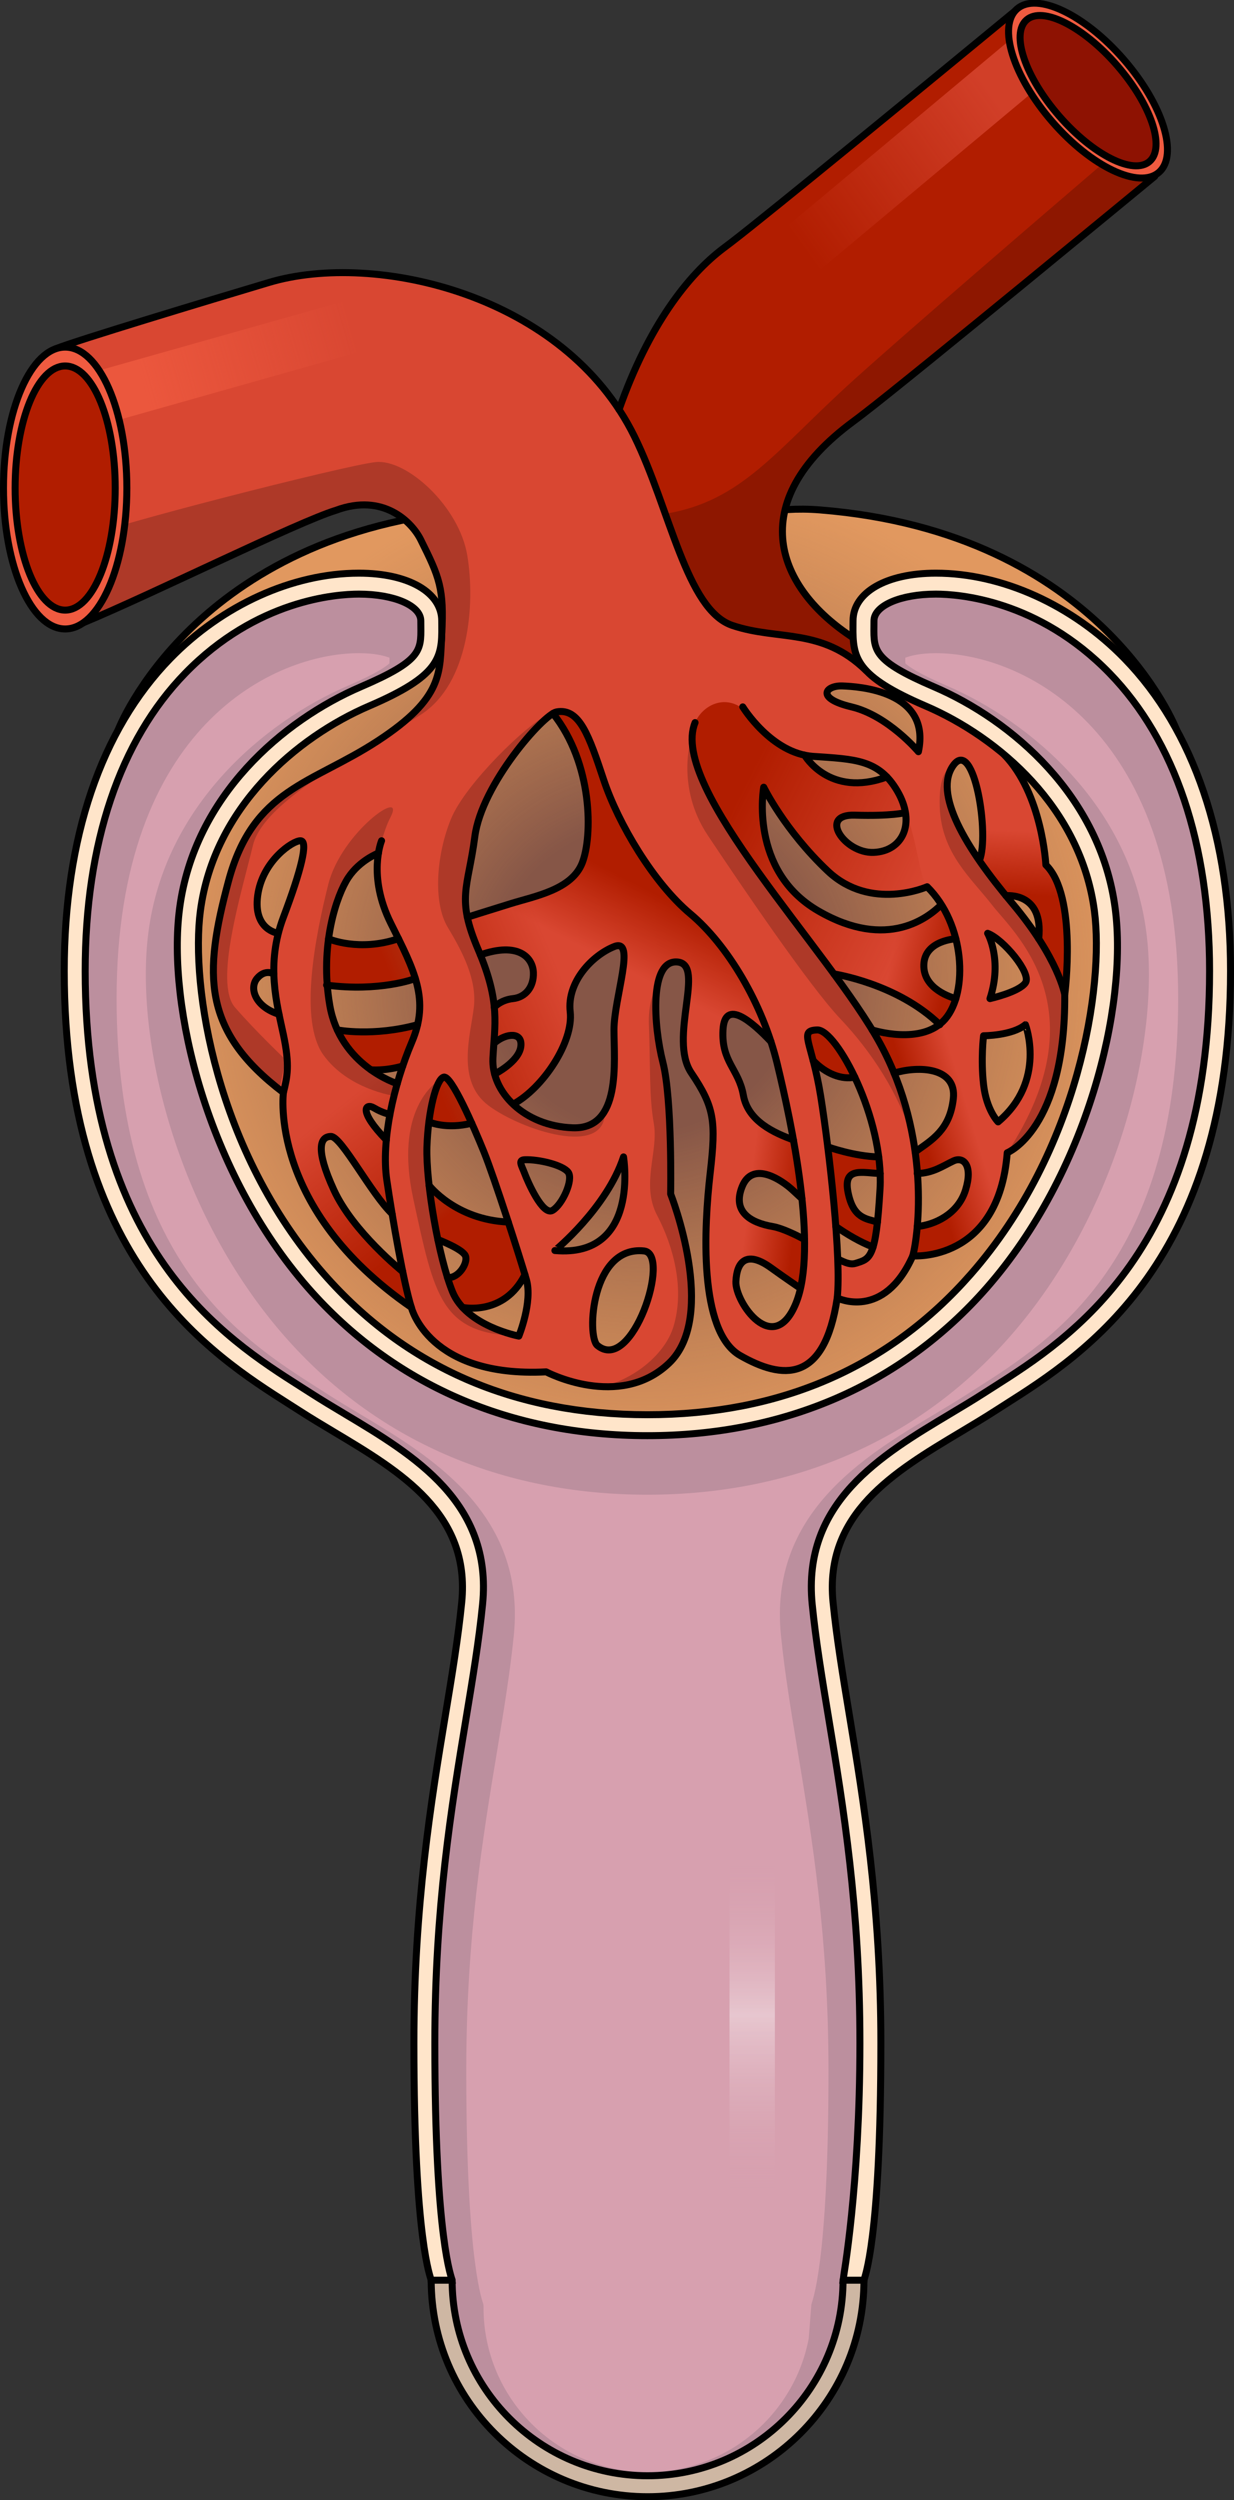<?xml version="1.0" encoding="utf-8"?>
<!-- Generator: Adobe Illustrator 16.0.0, SVG Export Plug-In . SVG Version: 6.00 Build 0)  -->
<!DOCTYPE svg PUBLIC "-//W3C//DTD SVG 1.1//EN" "http://www.w3.org/Graphics/SVG/1.1/DTD/svg11.dtd">
<svg version="1.1" id="Layer_1" xmlns="http://www.w3.org/2000/svg" xmlns:xlink="http://www.w3.org/1999/xlink" x="0px" y="0px"
	 width="176.803px" height="357.951px" viewBox="0 0 176.803 357.951" enable-background="new 0 0 176.803 357.951"
	 xml:space="preserve">
<rect x="0" y="0" width="176.803" height="357.951" fill="#333333" stroke="none"/>
<path fill="#E1985F" d="M168.588,104.516c0,0-10.769-28.294-51.114-31.513c-13.22-1.055-18.72,5.945-24.72,5.945
	s-11.5-7-24.72-5.945c-40.345,3.219-51.114,31.513-51.114,31.513S-5.246,207.198,92.754,207.198
	C92.754,207.198,181.004,211.948,168.588,104.516z"/>
<radialGradient id="SVGID_1_" cx="92.278" cy="140.061" r="72.522" gradientUnits="userSpaceOnUse">
	<stop  offset="0.303" style="stop-color:#865647"/>
	<stop  offset="1" style="stop-color:#AA7149;stop-opacity:0"/>
</radialGradient>
<path fill="url(#SVGID_1_)" d="M168.588,104.516c0,0-10.769-28.294-51.114-31.513c-13.22-1.055-18.72,5.945-24.72,5.945
	s-11.5-7-24.72-5.945c-40.345,3.219-51.114,31.513-51.114,31.513S-5.246,207.198,92.754,207.198
	C92.754,207.198,181.004,211.948,168.588,104.516z"/>
<path fill="none" stroke="#000000" stroke-linecap="round" stroke-linejoin="round" stroke-miterlimit="10" d="M168.588,104.516
	c0,0-10.769-28.294-51.114-31.513c-13.22-1.055-18.72,5.945-24.72,5.945s-11.5-7-24.72-5.945
	c-40.345,3.219-51.114,31.513-51.114,31.513S-5.246,207.198,92.754,207.198C92.754,207.198,181.004,211.948,168.588,104.516z"/>
<path fill="#BC8F9E" d="M123.718,88.886c0,4.334-0.721,6.43,9.484,10.81c10.203,4.378,22.996,14.598,25.086,30.541
	c2.753,20.99-12.331,73.806-65.534,73.806s-68.286-52.816-65.534-73.806c2.091-15.943,14.883-26.162,25.087-30.541
	c10.205-4.38,9.484-6.476,9.484-10.81c0-10.966-51.086-9.712-51.086,50.123c0,42.604,22.326,54.823,33.029,61.715
	s25.502,12.845,23.913,28.821s-6.843,34.146-6.843,62.969c0,28.82,2.474,33.935,2.474,33.935c0,16.294,13.209,29.503,29.503,29.503
	c16.294,0,29.504-13.209,29.504-29.503h-0.054c0,0,2.473-5.114,2.473-33.935c0-28.822-5.254-46.992-6.844-62.969
	c-1.588-15.977,13.211-21.93,23.914-28.821s33.028-19.11,33.028-61.715C174.803,79.173,123.718,77.92,123.718,88.886z"/>
<path fill="#D7A0AF" d="M92.782,353.904c-12.96,0-23.503-10.543-23.503-23.504v-0.231l-0.018-0.231
	c-0.024-0.316-2.456-5.225-2.456-33.472c0-19.105,2.339-33.235,4.404-45.7c0.968-5.847,1.882-11.368,2.41-16.674
	c1.733-17.436-11.938-25.607-21.921-31.574c-1.664-0.994-3.236-1.934-4.715-2.887c-0.482-0.311-0.987-0.631-1.513-0.965
	c-10.758-6.836-28.764-18.277-28.764-55.705c0-39.114,22.707-49.449,34.714-49.449c2.191,0,3.622,0.356,4.382,0.654
	c0.001,0.301,0,0.605-0.013,0.815c-0.387,0.363-1.723,1.384-5.848,3.154c-12.316,5.285-26.316,17.326-28.67,35.274
	c-2.022,15.426,4.024,40.266,19.495,57.897c13.024,14.844,31.002,22.689,51.988,22.689c20.987,0,38.965-7.846,51.989-22.69
	c15.471-17.631,21.518-42.472,19.494-57.896c-2.353-17.947-16.353-29.989-28.67-35.274c-4.125-1.771-5.46-2.792-5.848-3.154
	c-0.012-0.21-0.014-0.514-0.012-0.815c0.76-0.297,2.189-0.653,4.382-0.653c12.007,0,34.713,10.335,34.713,49.449
	c0,37.427-18.005,48.869-28.763,55.705c-0.526,0.334-1.031,0.654-1.514,0.966c-1.479,0.952-3.051,1.892-4.715,2.886
	c-9.982,5.967-23.654,14.139-21.921,31.574c0.527,5.307,1.442,10.828,2.41,16.674c2.063,12.466,4.403,26.595,4.403,45.7
	c0,28.247-2.431,33.155-2.455,33.472l-0.376,4.859C113.809,345.664,104.24,353.904,92.782,353.904z"/>
<g>
	<path fill="#26A8DC" d="M123.248,144.772c0.223,0.333,0.443,0.664,0.655,0.989C123.693,145.437,123.468,145.104,123.248,144.772z"
		/>
</g>
<linearGradient id="SVGID_2_" gradientUnits="userSpaceOnUse" x1="107.771" y1="266.678" x2="107.771" y2="313.837">
	<stop  offset="0" style="stop-color:#D7A0AF;stop-opacity:0"/>
	<stop  offset="0.462" style="stop-color:#FFFFFF;stop-opacity:0.4"/>
	<stop  offset="1" style="stop-color:#D7A0AF;stop-opacity:0"/>
</linearGradient>
<rect x="104.521" y="266.448" fill="url(#SVGID_2_)" width="6.5" height="47.159"/>
<g>
	<g>
		<g>
			<g id="XMLID_46_">
				<g>
					<linearGradient id="SVGID_3_" gradientUnits="userSpaceOnUse" x1="60.088" y1="159.811" x2="89.741" y2="147.342">
						<stop  offset="0.124" style="stop-color:#B11D00"/>
						<stop  offset="0.829" style="stop-color:#B11D00;stop-opacity:0"/>
					</linearGradient>
					<path fill="url(#SVGID_3_)" d="M67.587,160.8c-3.66,0.94-6.13-0.18-6.13-0.18c0.439-3.5,1.31-6.22,2.13-6.42
						C64.337,154.03,66.087,157.45,67.587,160.8z"/>
					<path fill="#B11D00" d="M145.727,1.32l19.72,23.92c-1.399,1.16-34.46,28.41-41.75,34.01c-0.439,0.33-0.899,0.69-1.39,1.05
						c-16.05,11.78-10.89,24.01-0.07,31h0.011c0.09,1.74,0.47,3.2,1.83,4.68c-6.391-6.2-12.57-4.21-19.15-6.44
						c-6.59-2.23-8.92-16.67-14.03-27.06c-0.66-1.34-1.399-2.62-2.2-3.84c4.24-12.08,9.931-19.31,14.94-23.09
						c0.41-0.31,0.81-0.61,1.18-0.9C110.317,30.43,133.987,11.01,145.727,1.32z"/>
					<linearGradient id="SVGID_4_" gradientUnits="userSpaceOnUse" x1="147.527" y1="10.734" x2="107.504" y2="39.558">
						<stop  offset="0.124" style="stop-color:#D94732;stop-opacity:0.8"/>
						<stop  offset="0.829" style="stop-color:#D94732;stop-opacity:0"/>
					</linearGradient>
					<polygon fill="url(#SVGID_4_)" points="110.542,44.452 149.205,12.15 145.02,5.456 106.357,37.758 					"/>
					<path fill="#B11D00" d="M122.467,154.2c-1.79,0.42-4.13-0.43-5.96-2.38c-0.91-3.46-1.42-4.31,0.58-4.37
						C118.377,147.41,120.567,150.19,122.467,154.2z"/>
					<path fill="#B11D00" d="M118.597,164.19c0,0,3.78,1.37,7.3,1.44c0.11,0.79,0.181,1.59,0.21,2.37c-2.45-0.06-5.35-1.04-4.6,2.7
						c0.75,3.75,2.59,3.76,4.21,4.26c-0.18,1.64-0.38,2.77-0.63,3.58c-1.91-0.75-3.721-1.82-5.33-2.95
						C119.477,171.9,119.047,167.86,118.597,164.19z"/>
					<linearGradient id="SVGID_5_" gradientUnits="userSpaceOnUse" x1="66.468" y1="177.171" x2="47.149" y2="152.645">
						<stop  offset="0.124" style="stop-color:#B11D00"/>
						<stop  offset="0.829" style="stop-color:#B11D00;stop-opacity:0"/>
					</linearGradient>
					<path fill="url(#SVGID_5_)" d="M75.217,182.49h-0.01c-2.96,5.951-8.92,4.69-8.92,4.69c-0.601-0.649-1.11-1.39-1.45-2.229
						c-0.24-0.601-0.48-1.291-0.721-2.041c1.61,0.131,2.971-2.129,2.57-3.119c-0.399-0.99-3.95-2.331-3.95-2.331
						c-0.54-2.57-0.979-5.3-1.26-7.76c0,0,3.76,4.93,11.351,5.26C73.807,177.95,74.708,180.81,75.217,182.49z"/>
					<linearGradient id="SVGID_6_" gradientUnits="userSpaceOnUse" x1="55.534" y1="148.979" x2="85.184" y2="136.511">
						<stop  offset="0.124" style="stop-color:#B11D00"/>
						<stop  offset="0.829" style="stop-color:#B11D00;stop-opacity:0"/>
					</linearGradient>
					<path fill="url(#SVGID_6_)" d="M48.337,147.45c0,0,5.149,1,11.49-0.75h0.01c-0.19,0.8-0.46,1.63-0.83,2.5
						c-0.46,1.09-0.9,2.23-1.3,3.42c-2.641,0.75-4.561,0.54-4.561,0.54C51.447,151.96,49.557,150.13,48.337,147.45z"/>
					<linearGradient id="SVGID_7_" gradientUnits="userSpaceOnUse" x1="51" y1="138.198" x2="80.65" y2="125.73">
						<stop  offset="0.124" style="stop-color:#B11D00"/>
						<stop  offset="0.829" style="stop-color:#B11D00;stop-opacity:0"/>
					</linearGradient>
					<path fill="url(#SVGID_7_)" d="M57.097,134.38c1.02,2.08,1.87,3.92,2.4,5.68c-0.24,0.19-5.32,1.93-12.601,0.98
						c-0.189-2.39-0.09-4.63,0.181-6.64C47.078,134.4,51.427,136.32,57.097,134.38z"/>
					<g>
						<path fill="#D94732" d="M149.847,123.82c0,0-0.51-10.1-5.92-15.73c-3.6-3.05-7.551-5.39-11.32-7.01
							c-4.49-1.93-7.051-3.51-8.51-5.08c-0.01-0.01-0.01-0.01-0.02-0.02c-6.391-6.2-12.57-4.21-19.15-6.44
							c-6.59-2.23-8.92-16.67-14.031-27.06c-0.658-1.34-1.398-2.62-2.199-3.84c-11.33-17.27-35.931-22.45-50.141-18.21
							c-8.739,2.61-27.819,8.37-30.56,9.5l3.96,39.22c9.63-3.98,30.689-14.43,36.189-16.1c6.78-2.51,10.881,1.71,12.131,4.22
							c2.699,5.39,3.369,6.95,3.02,13.53c0,0.05-0.01,0.1-0.01,0.15c-0.01,0.25-0.021,0.5-0.04,0.74
							c-0.21,4.98-0.16,8.51-9.11,14.37c-9.47,6.2-17.84,6.81-21.399,20.1c-1.591,5.9-2.521,10.78-2.03,15.16
							c0.6,5.48,3.41,10.17,9.899,15.1c0,0-2.21,16.61,18.33,30.76c0,0,1.381,5.66,9.16,8.13c2.61,0.83,5.931,1.311,10.15,1.09
							c0,0,10.46,5.541,17.6-1.229c3.02-2.86,3.52-7.64,3.1-12.2c-0.57-6.22-2.859-12.03-2.859-12.03s0.25-13.53-1.1-18.82
							c-1.361-5.29-1.971-14.77,2.09-14.4c4.059,0.37-1.361,10.95,1.959,15.87c3.33,4.92,3.57,6.89,2.711,14.39
							c-0.441,3.81-0.871,9.59-0.41,14.801c0.449,5.06,1.75,9.59,4.719,11.279c6.021,3.45,12.051,4.061,13.9-8.24
							c0,0,6.641,3.32,10.82-6.029c0,0,12.311,0.99,13.541-14.76c0,0,3.889-1.55,6.328-8.67c1.131-3.31,1.951-7.83,1.91-13.96
							C152.556,142.4,154.396,128.25,149.847,123.82z M88.037,135.5c3.14-1.23-0.07,7.39-0.07,11.94c0,4.55,1.11,14.27-5.899,14.02
							c-3.57-0.12-6.53-1.46-8.551-3.37c4.311-2.34,8.67-8.93,8.181-13.24C81.207,140.55,84.896,136.73,88.037,135.5z
							 M70.777,149.27l0.1,0.01c1.71-1.41,4.05-1.58,3.74,0.59c-0.3,2.16-3.74,3.9-3.74,3.9c-0.21-0.75-0.29-1.51-0.25-2.27
							C70.667,150.72,70.727,149.99,70.777,149.27z M68.827,136.7c5.49-1.91,7.51,0.42,7.6,2.53c0.08,2.11-1.17,3.55-2.92,3.74
							c-1.75,0.18-2.68,1.22-2.68,1.22C70.637,142.14,70.087,139.8,68.827,136.7z M68.037,119.76c0.91-6.97,8.63-16.08,11.189-17.62
							c5.73,7.19,5.7,17.56,4.2,21.39c-1.5,3.84-6.75,4.75-10.25,5.84c-3.5,1.08-6.22,1.94-6.22,1.94
							C66.157,127.47,67.307,125.37,68.037,119.76z M36.837,140.06c1.17-1.38,2.4-0.63,2.4-0.63h0.02c0.04,2.08,0.36,4.01,0.72,5.78
							C36.537,144.14,35.677,141.45,36.837,140.06z M40.606,131.31c-0.3,0.79-0.539,1.56-0.72,2.31h-0.01c0,0-3.62-0.42-2.95-5.4
							c0.66-4.98,5.08-7.94,6.16-7.85C44.167,120.45,43.177,124.53,40.606,131.31z M47.837,170.37c-2.75-6-1.91-7.67-0.41-7.67
							s5.771,8.26,8.76,11.09c0.46,2.77,1,5.74,1.521,8.27C57.707,182.06,50.587,176.37,47.837,170.37z M53.587,158.62
							c1.18,0.71,2.17,0.9,2.28,0.92c-0.23,1.24-0.41,2.47-0.511,3.66C51.287,159.03,52.337,157.87,53.587,158.62z M59.837,146.7
							c-0.19,0.8-0.46,1.63-0.83,2.5c-0.46,1.09-0.9,2.23-1.3,3.42c-0.28,0.82-0.54,1.67-0.79,2.52c0,0-1.75-0.54-3.771-1.98
							c-1.699-1.2-3.59-3.03-4.81-5.71c-0.48-1.03-0.85-2.2-1.08-3.5c-0.17-0.99-0.29-1.96-0.36-2.91
							c-0.189-2.39-0.09-4.63,0.181-6.64c0.56-4.15,1.85-7.31,2.85-8.79c1.66-2.49,4.3-3.48,4.3-3.48
							c-0.34,2.03-0.42,5.67,1.78,10.07c0.38,0.76,0.74,1.48,1.09,2.18c1.021,2.08,1.87,3.92,2.4,5.68
							C60.177,142.27,60.367,144.37,59.837,146.7z M74.337,191.281c0,0-5.15-0.971-8.05-4.101c-0.601-0.649-1.11-1.39-1.45-2.229
							c-0.24-0.601-0.48-1.291-0.72-2.041c-0.5-1.59-0.971-3.469-1.38-5.45c-0.54-2.57-0.98-5.3-1.261-7.76
							c-0.229-2.12-0.35-4.05-0.3-5.51c0.04-1.23,0.141-2.44,0.28-3.57c0.439-3.5,1.31-6.22,2.13-6.42c0.75-0.17,2.5,3.25,4,6.6
							c0.67,1.49,1.29,2.97,1.75,4.11c0.8,1.97,2.21,6.12,3.49,10.05c0.979,2.99,1.88,5.85,2.39,7.53
							c0.08,0.271,0.15,0.51,0.21,0.711C76.337,186.371,74.337,191.281,74.337,191.281z M75.177,168c-0.42-1.11-1.01-1.92,0-1.97
							c2-0.08,5.5,0.75,6.25,1.81s-0.84,4.61-2.25,5.44C77.757,174.12,75.587,169.12,75.177,168z M79.507,179.03
							c0,0,7.41-6.05,9.83-13.4C89.337,165.63,91.757,180.121,79.507,179.03z M85.587,192.621c-1.56-1.301-0.85-14.331,6.69-13.53
							C96.197,179.51,90.587,196.781,85.587,192.621z M146.927,140.7c-0.92,1.33-5.09,2.27-5.09,2.27c1.83-5.57-0.33-9.35-0.33-9.35
							C143.757,134.45,147.837,139.37,146.927,140.7z M120.677,98.2c2.33,0.08,12.77,0.7,10.91,9.42c0,0-4.33-5.17-9.58-6.42
							S118.337,98.12,120.677,98.2z M125.177,122.03c-4.17,0.17-8-5.5-2.711-5.33c5.291,0.17,7.271-0.36,7.271-0.36
							C130.248,119.52,128.376,121.91,125.177,122.03z M115.277,108.1c0.4,0.09,0.811,0.15,1.23,0.18
							c4.92,0.34,8.1,0.41,10.549,2.95c-8.26,3.04-11.779-3.12-11.779-3.12V108.1z M109.427,112.7c0,0,3,6.17,9.17,12
							c6.18,5.83,14.24,2.25,14.24,2.25c0.779,0.77,1.459,1.63,2.039,2.56c-1.699,1.69-7.619,6.69-17.619,0.91
							c-1.74-1.01-3.121-2.21-4.201-3.49C107.947,120.83,109.427,112.7,109.427,112.7z M132.367,138.12
							c0.109-3.5,4.58-3.72,4.58-3.72c0.77,3.02,0.74,6.13,0,8.57C136.386,142.81,132.257,141.62,132.367,138.12z M103.587,147.45
							c0.25-4.58,4.17-1.17,6.869,1.68c0.34,1.03,0.641,2.07,0.891,3.11c0.689,2.87,1.58,6.76,2.34,10.96
							c-2.74-1-6.51-2.67-7.18-6.42S103.337,152.03,103.587,147.45z M114.046,186.56c-3.189,7.87-8.729-0.119-8.609-3.08
							c0.131-2.949,1.59-4.47,5.051-1.97c1.689,1.229,4,2.81,4.199,2.94C114.517,185.22,114.306,185.92,114.046,186.56z
							 M110.748,175.6c-3.42-0.58-5.82-2.23-4.41-5.73c1.42-3.5,5.119-1.27,6.84,0.16c0.34,0.29,0.939,0.87,1.73,1.59
							c0.199,2,0.34,3.97,0.359,5.84C114.078,176.79,112.056,175.83,110.748,175.6z M126.087,170.2c-0.111,1.94-0.23,3.5-0.371,4.76
							c-0.18,1.64-0.379,2.77-0.629,3.58c-0.561,1.821-1.33,1.959-2.5,2.331c-0.65,0.199-1.371-0.01-2.551-0.631h-0.01
							c-0.051-1.439-0.15-3.01-0.27-4.649c-0.281-3.69-0.711-7.73-1.16-11.4c-0.34-2.72-0.689-5.23-1.01-7.24
							c-0.34-2.14-0.74-3.82-1.08-5.13c-0.91-3.46-1.42-4.31,0.58-4.37c1.289-0.04,3.48,2.74,5.379,6.75
							c1.561,3.28,2.92,7.38,3.43,11.43c0.111,0.79,0.182,1.59,0.211,2.37C126.136,168.74,126.126,169.48,126.087,170.2z
							 M124.988,147.46c-0.012-0.01-0.021-0.01-0.021-0.01c-1.49-2.46-3.389-5.17-5.479-8.02c0,0,9.02,1.35,15.119,7.23
							C131.177,149.31,125.408,147.59,124.988,147.46z M131.117,164.91c-0.48-3.51-1.4-7.36-3.01-11.28
							c3.52-1.07,8.98-0.85,8.48,3.65S133.507,163.2,131.117,164.91z M138.337,170.37c-1.08,3.5-4.5,5-6.91,5.22
							c0.17-2.05,0.24-4.65,0.02-7.59c2.24-0.04,3.73-1.13,5.17-1.8C138.068,165.53,139.427,166.87,138.337,170.37z M136.617,109.53
							c2.971-4,5.211,10.1,3.711,13.68C136.427,117.56,134.427,112.49,136.617,109.53z M143.007,160.62c0,0-1.67-1.67-2.08-5.34
							c-0.42-3.66,0-7,0-7s4.08,0,6-1.58C146.927,146.7,149.988,154.74,143.007,160.62z M148.828,134.4
							c-0.99-1.53-2.24-3.25-3.82-5.12c-0.301-0.35-0.59-0.7-0.871-1.05C144.136,128.23,149.556,127.61,148.828,134.4z"/>
					</g>
					<g>
						<linearGradient id="SVGID_8_" gradientUnits="userSpaceOnUse" x1="130.843" y1="163.083" x2="140.963" y2="160.023">
							<stop  offset="0.124" style="stop-color:#B11D00"/>
							<stop  offset="0.829" style="stop-color:#B11D00;stop-opacity:0"/>
						</linearGradient>
						<path fill="url(#SVGID_8_)" d="M130.781,179.791c0.062,0.005,12.309,0.949,13.537-14.76l-8.422-19.145l-1.289,0.775
							c-3.365,2.6-8.969,0.998-9.577,0.812l1.093,1.975c0.783,1.442,1.455,2.889,2.041,4.328c-0.02-0.048-0.037-0.097-0.057-0.145
							c3.52-1.07,8.98-0.85,8.48,3.65c-0.5,4.499-3.079,5.919-5.469,7.628c0.147,1.065,0.254,2.097,0.328,3.091
							c2.24-0.04,3.73-1.13,5.17-1.8c1.451-0.67,2.811,0.67,1.721,4.17c-1.08,3.5-4.5,5-6.91,5.22
							c0.006-0.071,0.008-0.155,0.014-0.228C131.273,177.451,130.992,178.999,130.781,179.791z"/>
					</g>
					<g>
						<linearGradient id="SVGID_9_" gradientUnits="userSpaceOnUse" x1="145.964" y1="129.742" x2="146.542" y2="116.734">
							<stop  offset="0.124" style="stop-color:#B11D00"/>
							<stop  offset="0.829" style="stop-color:#B11D00;stop-opacity:0"/>
						</linearGradient>
						<path fill="url(#SVGID_9_)" d="M152.558,142.395c0.016-0.124,1.818-14.164-2.711-18.574c0,0-0.18-3.534-1.445-7.586
							l-8.23-2.59c0.724,3.455,0.897,7.796,0.156,9.566c-0.455-0.659-0.881-1.309-1.281-1.95c1.598,2.562,3.653,5.285,5.958,8.021
							c6.667,7.917,7.55,13.112,7.55,13.112L152.558,142.395z M148.828,134.4c-0.99-1.53-2.24-3.25-3.82-5.12
							c-0.301-0.35-0.59-0.7-0.871-1.05C144.136,128.23,149.556,127.61,148.828,134.4z"/>
					</g>
					<g>
						<linearGradient id="SVGID_10_" gradientUnits="userSpaceOnUse" x1="115.66" y1="170.766" x2="105.785" y2="169.594">
							<stop  offset="0.124" style="stop-color:#B11D00"/>
							<stop  offset="0.829" style="stop-color:#B11D00;stop-opacity:0"/>
						</linearGradient>
						<path fill="url(#SVGID_10_)" d="M101.199,175.042l4.238,8.436c0.131-2.948,1.592-4.467,5.051-1.968
							c1.689,1.229,4,2.81,4.199,2.94c-0.078,0.354-0.168,0.69-0.264,1.016c1.039-3.475,1.025-8.397,0.508-13.56
							c0.184,1.901,0.316,3.774,0.336,5.554c-1.189-0.67-3.211-1.63-4.52-1.86c-3.42-0.58-5.82-2.23-4.41-5.73
							c1.42-3.5,5.119-1.27,6.84,0.16c0.338,0.289,0.937,0.867,1.723,1.583c-0.291-2.809-0.727-5.677-1.219-8.416
							c-2.738-1-6.505-2.67-7.174-6.418c-0.139-0.772-0.355-1.424-0.609-2.019l-4.844,2.25c1.357,2.916,1.326,5.44,0.693,10.969
							C101.521,169.931,101.3,172.4,101.199,175.042z"/>
					</g>
					<linearGradient id="SVGID_11_" gradientUnits="userSpaceOnUse" x1="63.185" y1="179.754" x2="43.867" y2="155.23">
						<stop  offset="0.124" style="stop-color:#B11D00"/>
						<stop  offset="0.829" style="stop-color:#B11D00;stop-opacity:0"/>
					</linearGradient>
					<path fill="url(#SVGID_11_)" d="M58.931,187.176l0.005-0.003c-0.364-1.146-0.793-2.98-1.232-5.115
						c-0.028-0.022-7.123-5.7-9.868-11.688c-2.75-6-1.91-7.67-0.41-7.67c1.5,0,5.769,8.255,8.758,11.087
						c-0.29-1.738-0.552-3.403-0.763-4.84c-0.255-1.738-0.258-3.696-0.067-5.75c-4.066-4.168-3.017-5.328-1.767-4.578
						c1.18,0.71,2.17,0.9,2.28,0.92c-0.035,0.187-0.06,0.371-0.092,0.558c0.29-1.66,0.681-3.339,1.15-4.984
						c-0.002,0.009-0.005,0.018-0.008,0.027c0,0-1.75-0.54-3.771-1.98c-1.629-1.151-3.428-2.889-4.649-5.392l-7.95,9.541
						C40.428,160.915,41.198,174.957,58.931,187.176z"/>
					<linearGradient id="SVGID_12_" gradientUnits="userSpaceOnUse" x1="100.335" y1="115.418" x2="131.507" y2="131.08">
						<stop  offset="0.124" style="stop-color:#B11D00"/>
						<stop  offset="1" style="stop-color:#B11D00;stop-opacity:0"/>
					</linearGradient>
					<path fill="url(#SVGID_12_)" d="M99.587,103.448c-3.561,8.168,14.18,27.322,23.395,40.928c-1.07-1.585-2.24-3.235-3.494-4.945
						c0,0,8.805,1.327,14.898,7.033c3.562-1.997,3.87-5.809,3.012-9.55c0.242,2.177,0.084,4.292-0.451,6.057
						c-0.561-0.16-4.689-1.35-4.58-4.85c0.094-2.977,3.333-3.579,4.302-3.693c-0.61-1.731-1.379-3.35-2.077-4.643
						c-2.012,1.884-7.828,6.13-17.334,0.636c-1.74-1.01-3.121-2.21-4.201-3.49c-5.109-6.1-3.629-14.23-3.629-14.23s3,6.17,9.17,12
						c6.18,5.83,14.24,2.25,14.24,2.25c0.005,0.005,0.01,0.012,0.015,0.017c-0.005-0.005-0.011-0.015-0.015-0.02
						c-1.26-1.553-1.172-6.506-3.758-12.437c-0.658-1.512-1.338-2.545-2.066-3.268c-7.723,2.817-11.287-2.414-11.695-3.066
						c-3.236-1.142-5.625-3.009-7.83-5.679C104.599,99.001,100.796,100.673,99.587,103.448z M122.466,116.7
						c5.291,0.17,7.271-0.36,7.271-0.36c0.51,3.18-1.361,5.57-4.561,5.69C121.007,122.2,117.177,116.53,122.466,116.7z"/>
					<g>
						<linearGradient id="SVGID_13_" gradientUnits="userSpaceOnUse" x1="137.558" y1="138.825" x2="125.842" y2="136.147">
							<stop  offset="0.124" style="stop-color:#B11D00"/>
							<stop  offset="0.829" style="stop-color:#B11D00;stop-opacity:0"/>
						</linearGradient>
						<path fill="url(#SVGID_13_)" d="M135.615,145.593c0.506-0.749,0.916-1.646,1.211-2.659c-0.867-0.258-4.562-1.499-4.459-4.814
							c0.094-2.977,3.333-3.579,4.302-3.693c-0.61-1.731-1.379-3.35-2.077-4.643c-1.482,1.389-5.035,4.056-10.605,3.165
							l-2.209,6.979c3.021,0.784,8.445,2.636,12.609,6.535C134.851,146.203,135.256,145.911,135.615,145.593z"/>
					</g>
					<linearGradient id="SVGID_14_" gradientUnits="userSpaceOnUse" x1="95.224" y1="126.376" x2="87.779" y2="140.95">
						<stop  offset="0.124" style="stop-color:#B11D00"/>
						<stop  offset="0.829" style="stop-color:#B11D00;stop-opacity:0"/>
					</linearGradient>
					<path fill="url(#SVGID_14_)" d="M79.727,101.918l-0.296,0.502c5.514,7.177,5.477,17.328,3.996,21.11
						c-1.5,3.84-6.75,4.75-10.25,5.84c-0.003,0.001-0.007,0.002-0.01,0.003c1.47,3.666,5.449,7.008,10.19,9.861
						c1.265-1.748,3.044-3.094,4.68-3.735c2.104-0.824,1.357,2.775,0.635,6.608c1.774,0.87,3.562,1.673,5.292,2.4
						c-0.057-3.773,0.71-7.008,3.114-6.789c2.467,0.225,1.434,4.221,0.988,8.425c2.118,0.802,4.01,1.458,5.508,1.953
						c0-0.21,0.001-0.421,0.014-0.648c0.25-4.58,4.17-1.17,6.869,1.68c0.158,0.477,0.305,0.956,0.443,1.436
						c-2.303-8.01-7.035-15.596-11.982-19.738c-5.289-4.429-10.333-12.917-12.425-19.191S83.048,101.303,79.727,101.918z"/>
					<g>
						<linearGradient id="SVGID_15_" gradientUnits="userSpaceOnUse" x1="56.329" y1="150.55" x2="85.705" y2="138.197">
							<stop  offset="0.124" style="stop-color:#B11D00"/>
							<stop  offset="0.829" style="stop-color:#B11D00;stop-opacity:0"/>
						</linearGradient>
						<path fill="url(#SVGID_15_)" d="M66.961,131.309c0.271,1.297,0.764,2.791,1.571,4.686c0.163,0.382,0.309,0.747,0.451,1.107
							c-0.053-0.135-0.101-0.264-0.157-0.402c5.49-1.91,7.51,0.42,7.6,2.53c0.08,2.11-1.17,3.55-2.92,3.74
							c-1.75,0.18-2.68,1.22-2.68,1.22c-0.009-0.1-0.024-0.205-0.035-0.306c0.3,2.729-0.031,4.918-0.169,7.611
							c-0.018,0.352-0.001,0.705,0.032,1.056c-0.034-0.35-0.047-0.7-0.029-1.051c0.04-0.78,0.1-1.51,0.15-2.23l0.1,0.01
							c1.71-1.41,4.05-1.58,3.74,0.59c-0.298,2.146-3.69,3.875-3.736,3.898c0.417,1.569,1.324,3.066,2.644,4.317
							c4.308-2.344,8.661-8.928,8.172-13.235c-0.364-3.197,1.583-6.127,3.896-7.926l-5.198-10.118
							c-2.205,1.28-5.048,1.888-7.219,2.564C69.706,130.441,67.006,131.294,66.961,131.309z"/>
					</g>
					<linearGradient id="SVGID_16_" gradientUnits="userSpaceOnUse" x1="15.158" y1="56.892" x2="57.903" y2="44.44">
						<stop  offset="0.124" style="stop-color:#F05B40;stop-opacity:0.8"/>
						<stop  offset="0.829" style="stop-color:#F05B40;stop-opacity:0"/>
					</linearGradient>
					<polygon fill="url(#SVGID_16_)" points="61.291,47.611 15.764,60.471 11.58,53.776 57.107,40.917 					"/>
				</g>
			</g>
		</g>
		<g>
			<g opacity="0.2">
				<path d="M11.957,89.15c9.63-3.98,30.689-14.43,36.189-16.1c6.78-2.51,10.881,1.71,12.131,4.22c2.699,5.39,3.369,6.95,3.02,13.53
					c0,0.05-0.01,0.1-0.01,0.15c-0.01,0.25-0.021,0.5-0.04,0.74c-0.207,4.896-0.182,8.395-8.684,14.079
					c2.226-1.3,4.262-2.487,5.825-3.511c6.798-4.454,7.736-15.706,6.564-22.739s-8.674-13.831-13.128-13.362
					s-39.148,9.377-40.789,10.549l-0.704,0.469l-1.159,4.207L11.957,89.15z"/>
				<path d="M40.931,151.722c0,0-4.219-3.985-7.267-7.501s0.938-16.41,2.579-23.208c0.987-4.087,7.057-8.428,13.219-12.208
					c-7.478,4.02-13.765,6.306-16.724,17.356c-1.591,5.9-2.521,10.78-2.03,15.16c0.581,5.308,3.246,9.875,9.309,14.636
					L40.931,151.722z"/>
			</g>
			<path opacity="0.2" d="M56.917,155.14c0,0-1.75-0.54-3.771-1.98c-1.699-1.2-3.59-3.03-4.81-5.71c-0.48-1.03-0.85-2.2-1.08-3.5
				c-0.17-0.99-0.29-1.96-0.36-2.91c-0.189-2.39-0.09-4.63,0.181-6.64c0.56-4.15,1.85-7.31,2.85-8.79c1.66-2.49,4.3-3.48,4.3-3.48
				c-0.091,0.542,0.611-3.019,1.708-5.103c2.344-4.454-7.033,2.11-8.908,9.611s-4.22,19.457-0.703,24.38s10.08,5.861,10.08,5.861
				S57.167,154.29,56.917,155.14z"/>
			<path opacity="0.2" d="M64.608,117.262c-2.109,5.157-2.579,11.956-0.469,15.472s4.22,7.501,3.751,11.486
				S65.312,154.769,70,158.286c4.624,3.468,16.948,7.586,16.655,0.753c-0.878,1.518-2.298,2.503-4.587,2.421
				c-3.57-0.12-6.53-1.46-8.551-3.37c0.119-0.064,0.238-0.145,0.357-0.215c-1.08-0.967-2.358-2.401-2.941-4.134
				c-0.033,0.018-0.056,0.029-0.056,0.029c-0.061-0.217-0.087-0.436-0.126-0.655c-0.002-0.008-0.003-0.016-0.005-0.024
				c-0.035-0.201-0.074-0.4-0.091-0.602c-0.037-0.325-0.055-0.655-0.031-0.994c0,0,0.018-0.233,0.042-0.622
				c0.01-0.15,0.018-0.306,0.028-0.454c0.084-1.386,0.21-3.901,0.196-6.292c-0.039,0.038-0.063,0.063-0.063,0.063
				c-0.19-2.05-0.74-4.39-2-7.49c0.031-0.011,0.058-0.017,0.088-0.028c-0.95-1.479-1.896-3.107-1.847-5.397
				c-0.071,0.022-0.111,0.035-0.111,0.035c-0.8-3.84,0.35-5.94,1.08-11.55c0.787-6.024,6.654-13.636,9.886-16.588
				c0.179-0.432,0.282-0.679,0.282-0.679C75.626,103.665,66.718,112.104,64.608,117.262z"/>
			<path opacity="0.2" d="M74.337,191.281L74.337,191.281L74.337,191.281c0,0-5.151-0.971-8.05-4.101
				c-0.601-0.649-1.11-1.39-1.45-2.229c-0.24-0.601-0.48-1.291-0.72-2.041c-0.5-1.59-0.971-3.469-1.38-5.45
				c-0.54-2.57-0.98-5.3-1.261-7.76c-0.229-2.12-0.35-4.05-0.3-5.51c0.04-1.23,0.141-2.44,0.28-3.57
				c0.4-3.185,1.156-5.717,1.907-6.299c-1.207,0.699-6.879,4.72-4.147,17.327C62.265,185.712,63.203,190.99,74.337,191.281z"/>
			<path opacity="0.2" d="M99.069,105.541c0,0-2.345,7.033,2.345,14.065c4.688,7.033,14.533,21.567,18.988,26.255
				c4.453,4.688,8.438,10.784,10.314,17.113c0,0-3.33-14.723-10.363-22.693C113.321,132.311,98.479,111.698,99.069,105.541z"/>
			<path opacity="0.2" d="M98.947,182.97c-0.57-6.22-2.859-12.03-2.859-12.03s0.25-13.53-1.1-18.82
				c-0.828-3.215-1.375-7.976-0.768-11.134c-0.689,1.106-1.366,2.936-1.246,5.812c0.234,5.626-0.001,10.081,0.703,14.065
				c0.703,3.985-1.875,8.673,0.469,13.127s3.985,10.549,2.344,15.941c-1.167,3.835-5.42,7.42-10.14,8.587
				c3.091,0.131,6.572-0.575,9.498-3.349C98.867,192.31,99.367,187.531,98.947,182.97z"/>
			<path opacity="0.2" d="M122.306,60.3c0.49-0.36,0.951-0.72,1.391-1.05c7.291-5.6,40.35-32.85,41.75-34.01l-3.959-4.803
				c-11.664,9.985-31.1,26.684-39.211,34.001c-11.057,9.972-15.91,17.325-26.957,19.119c2.7,7.545,5.202,14.492,9.607,15.983
				c6.58,2.23,12.76,0.24,19.15,6.44c-1.361-1.48-1.74-2.94-1.83-4.68h-0.01C111.417,84.31,106.257,72.08,122.306,60.3z"/>
			<path opacity="0.2" d="M150.646,156.36c1.09-3.189,1.883-7.516,1.904-13.309c-0.794-3.013-2.021-6.077-3.705-8.98
				c-0.008,0.113-0.006,0.211-0.018,0.329c-0.99-1.53-2.24-3.25-3.82-5.12c-0.301-0.35-0.59-0.7-0.871-1.05l-3.809-5.02
				c-3.814-5.525-5.801-10.489-3.839-13.474c-0.796,0.239-2.013,1.331-1.843,5.837c0.25,6.625,4.5,10.125,7.5,14
				s15.707,14.789,2.166,35.457c0,0,0.005,0.001,0.006,0.001v0C144.318,165.03,148.207,163.48,150.646,156.36z"/>
		</g>
	</g>
	<g>
		<path fill="none" stroke="#000000" stroke-linecap="round" stroke-linejoin="round" stroke-miterlimit="10" d="M88.695,58.642
			c4.241-12.082,9.931-19.309,14.936-23.085c0.414-0.312,0.811-0.611,1.187-0.899c5.499-4.22,29.164-23.647,40.909-33.33
			l19.72,23.92c-1.404,1.157-34.459,28.403-41.756,34.003c-0.439,0.337-0.898,0.693-1.387,1.052
			c-16.051,11.782-10.891,24.007-0.07,30.999"/>
		<g>
			<path fill="none" stroke="#000000" stroke-linecap="round" stroke-linejoin="round" stroke-miterlimit="10" d="M124.1,96.008
				c-6.399-6.225-12.589-4.238-19.178-6.467s-8.913-16.664-14.028-27.059c-10.001-20.328-37.126-26.59-52.338-22.047
				c-8.744,2.611-27.824,8.367-30.559,9.497l3.958,39.22c9.629-3.98,30.693-14.425,36.192-16.097
				c6.774-2.511,10.878,1.704,12.132,4.216c2.691,5.391,3.366,6.951,3.011,13.53c-0.294,5.467,0.321,9.061-9.152,15.26
				s-17.838,6.814-21.406,20.101s-3.813,21.406,7.874,30.263c0,0-2.215,16.607,18.33,30.754c0,0,2.46,10.088,19.314,9.227
				c0,0,10.457,5.535,17.591-1.23c7.135-6.766,0.246-24.235,0.246-24.235s0.246-13.532-1.107-18.822
				c-1.353-5.29-1.967-14.762,2.092-14.393c4.061,0.369-1.354,10.948,1.969,15.869c3.321,4.921,3.568,6.89,2.707,14.394
				s-1.723,22.636,4.305,26.08c6.027,3.445,12.057,4.061,13.901-8.242c0,0,6.644,3.321,10.825-6.027c0,0,12.303,0.984,13.533-14.763
				c0,0,8.365-3.322,8.242-22.636c0,0,1.845-14.147-2.707-18.576c0,0-0.51-10.166-5.976-15.786"/>
			<path fill="none" stroke="#000000" stroke-linecap="round" stroke-linejoin="round" stroke-miterlimit="10" d="M73.519,158.091
				c4.306-2.337,8.668-8.927,8.177-13.233s3.198-8.12,6.337-9.35c3.139-1.23-0.064,7.381-0.064,11.933s1.107,14.27-5.905,14.024
				s-11.687-5.167-11.441-9.964s1.107-7.997-2.091-15.5s-1.477-8.734-0.498-16.239s9.862-17.499,11.692-17.838
				c3.321-0.615,4.674,3.444,6.766,9.719s7.136,14.763,12.425,19.191s10.334,12.794,12.426,21.405
				c2.09,8.611,5.904,26.449,2.705,34.323c-3.197,7.873-8.734-0.123-8.611-3.076c0.123-2.952,1.586-4.473,5.045-1.969
				c1.771,1.283,4.211,2.943,4.211,2.943"/>
			<path fill="none" stroke="#000000" stroke-linecap="round" stroke-linejoin="round" stroke-miterlimit="10" d="M119.753,175.591
				c1.613,1.134,3.424,2.202,5.332,2.951"/>
			<path fill="none" stroke="#000000" stroke-linecap="round" stroke-linejoin="round" stroke-miterlimit="10" d="M115.273,177.465
				c-1.186-0.658-3.222-1.635-4.529-1.859c-3.416-0.583-5.822-2.236-4.406-5.736s5.119-1.263,6.834,0.167
				c0.349,0.291,0.941,0.862,1.73,1.586"/>
			<path fill="none" stroke="#000000" stroke-linecap="round" stroke-linejoin="round" stroke-miterlimit="10" d="M119.954,185.826
				c0.612-5.622-1.116-21.039-2.366-28.872s-3.25-9.417-0.5-9.5s9.584,12.667,9,22.75c-0.584,10.083-1.416,10.001-3.5,10.667
				c-0.65,0.208-1.369-0.01-2.562-0.632"/>
			<path fill="none" stroke="#000000" stroke-linecap="round" stroke-linejoin="round" stroke-miterlimit="10" d="M110.458,149.135
				c-2.705-2.848-6.621-6.266-6.871-1.682s2.25,5.584,2.916,9.334c0.667,3.75,4.439,5.413,7.178,6.415"/>
			<path fill="none" stroke="#000000" stroke-linecap="round" stroke-linejoin="round" stroke-miterlimit="10" d="M118.597,164.192
				c0,0,3.78,1.371,7.302,1.441"/>
			<path fill="none" stroke="#000000" stroke-linecap="round" stroke-linejoin="round" stroke-miterlimit="10" d="M130.779,179.798
				c0.809-3.011,2.629-16.928-4.656-30.345s-30.369-36.667-26.535-46"/>
			<path fill="none" stroke="#000000" stroke-linecap="round" stroke-linejoin="round" stroke-miterlimit="10" d="M131.121,164.913
				c2.383-1.709,4.967-3.125,5.467-7.625s-4.961-4.727-8.48-3.655"/>
			<path fill="none" stroke="#000000" stroke-linecap="round" stroke-linejoin="round" stroke-miterlimit="10" d="M122.465,154.207
				c-1.795,0.414-4.129-0.432-5.962-2.384"/>
			<path fill="none" stroke="#000000" stroke-linecap="round" stroke-linejoin="round" stroke-miterlimit="10" d="M126.123,168.005
				c-2.451-0.051-5.369-1.051-4.619,2.699s2.594,3.761,4.214,4.255"/>
			<path fill="none" stroke="#000000" stroke-linecap="round" stroke-linejoin="round" stroke-miterlimit="10" d="M131.423,175.591
				c2.414-0.221,5.83-1.721,6.914-5.221s-0.27-4.833-1.719-4.167c-1.447,0.667-2.941,1.769-5.195,1.801"/>
			<path fill="none" stroke="#000000" stroke-linecap="round" stroke-linejoin="round" stroke-miterlimit="10" d="M143.003,160.62
				c0,0-1.666-1.666-2.082-5.333c-0.418-3.667,0-7,0-7s4.084,0,6-1.583C146.921,146.704,149.986,154.743,143.003,160.62z"/>
			<path fill="none" stroke="#000000" stroke-linecap="round" stroke-linejoin="round" stroke-miterlimit="10" d="M124.966,147.453
				c0,0,7.121,2.305,10.454-1.556s2.833-13.611-2.583-18.944c0,0-8.064,3.583-14.24-2.25s-9.176-12-9.176-12
				s-2.168,11.932,7.832,17.716s15.918,0.784,17.623-0.908"/>
			<path fill="none" stroke="#000000" stroke-linecap="round" stroke-linejoin="round" stroke-miterlimit="10" d="M136.945,134.407
				c0,0-4.473,0.213-4.582,3.713s4.021,4.698,4.582,4.849"/>
			<path fill="none" stroke="#000000" stroke-linecap="round" stroke-linejoin="round" stroke-miterlimit="10" d="M119.484,139.437
				c0,0,9.076,1.354,15.168,7.267"/>
			<path fill="none" stroke="#000000" stroke-linecap="round" stroke-linejoin="round" stroke-miterlimit="10" d="M141.503,133.621
				c0,0,2.166,3.781,0.334,9.349c0,0,4.166-0.933,5.083-2.266S143.753,134.454,141.503,133.621z"/>
			<path fill="none" stroke="#000000" stroke-linecap="round" stroke-linejoin="round" stroke-miterlimit="10" d="M152.554,142.399
				c0,0-0.883-5.196-7.551-13.112c-6.666-7.917-11.352-15.75-8.385-19.75c2.969-4,5.202,10.094,3.702,13.678"/>
			<path fill="none" stroke="#000000" stroke-linecap="round" stroke-linejoin="round" stroke-miterlimit="10" d="M144.132,128.238
				c0,0,5.426-0.628,4.689,6.169"/>
			<path fill="none" stroke="#000000" stroke-linecap="round" stroke-linejoin="round" stroke-miterlimit="10" d="M106.421,101.204
				c0,0,4.082,6.667,10.082,7.083s9.416,0.417,12.084,5c2.666,4.583,0.75,8.583-3.416,8.75c-4.168,0.167-7.994-5.5-2.706-5.333
				s7.265-0.361,7.265-0.361"/>
			<path fill="none" stroke="#000000" stroke-linecap="round" stroke-linejoin="round" stroke-miterlimit="10" d="M115.279,108.112
				c0,0,3.521,6.157,11.789,3.125"/>
			<path fill="none" stroke="#000000" stroke-linecap="round" stroke-linejoin="round" stroke-miterlimit="10" d="M131.587,107.621
				c0,0-4.334-5.167-9.584-6.417s-3.666-3.083-1.332-3C123.003,98.287,133.445,98.899,131.587,107.621z"/>
			<path fill="none" stroke="#000000" stroke-linecap="round" stroke-linejoin="round" stroke-miterlimit="10" d="M54.67,120.37
				c0,0-2.083,5,1.333,11.833s5.583,10.917,3,17s-4.416,14.083-3.583,19.75s2.447,14.868,3.515,18.226"/>
			<path fill="none" stroke="#000000" stroke-linecap="round" stroke-linejoin="round" stroke-miterlimit="10" d="M74.337,191.287
				c0,0-7.5-1.416-9.5-6.333s-3.833-15.689-3.667-20.761s1.333-9.732,2.417-9.985s4.25,6.998,5.75,10.706s5.167,15.124,6.083,18.291
				S74.337,191.287,74.337,191.287z"/>
			<path fill="none" stroke="#000000" stroke-linecap="round" stroke-linejoin="round" stroke-miterlimit="10" d="M75.17,166.038
				c-1.003,0.042-0.417,0.852,0,1.967s2.583,6.116,4,5.282s3-4.381,2.25-5.44S77.17,165.955,75.17,166.038z"/>
			<path fill="none" stroke="#000000" stroke-linecap="round" stroke-linejoin="round" stroke-miterlimit="10" d="M89.337,165.633
				c0,0,2.417,14.487-9.833,13.404C79.504,179.037,86.92,172.979,89.337,165.633z"/>
			<path fill="none" stroke="#000000" stroke-linecap="round" stroke-linejoin="round" stroke-miterlimit="10" d="M85.587,192.621
				c-1.558-1.298-0.851-14.328,6.69-13.526C96.194,179.511,90.587,196.788,85.587,192.621z"/>
			<path fill="none" stroke="#000000" stroke-linecap="round" stroke-linejoin="round" stroke-miterlimit="10" d="M66.282,187.179
				c0,0,5.966,1.268,8.927-4.688"/>
			<path fill="none" stroke="#000000" stroke-linecap="round" stroke-linejoin="round" stroke-miterlimit="10" d="M55.874,159.544
				c0,0-1.037-0.174-2.287-0.924s-2.305,0.413,1.765,4.582"/>
			<path fill="none" stroke="#000000" stroke-linecap="round" stroke-linejoin="round" stroke-miterlimit="10" d="M61.479,169.706
				c0,0,3.752,4.925,11.347,5.253"/>
			<path fill="none" stroke="#000000" stroke-linecap="round" stroke-linejoin="round" stroke-miterlimit="10" d="M57.703,182.064
				c0,0-7.116-5.694-9.866-11.694s-1.916-7.667-0.416-7.667s5.774,8.255,8.762,11.086"/>
			<path fill="none" stroke="#000000" stroke-linecap="round" stroke-linejoin="round" stroke-miterlimit="10" d="M62.734,177.465
				c0,0,3.549,1.343,3.951,2.333c0.402,0.988-0.958,3.242-2.569,3.115"/>
			<path fill="none" stroke="#000000" stroke-linecap="round" stroke-linejoin="round" stroke-miterlimit="10" d="M40.606,156.425
				c0.564-2.305,0.936-3.857,0-8.29s-2.564-10.044,0-16.821s3.563-10.861,2.48-10.944s-5.5,2.871-6.167,7.852
				s2.958,5.398,2.958,5.398"/>
			<path fill="none" stroke="#000000" stroke-linecap="round" stroke-linejoin="round" stroke-miterlimit="10" d="M56.916,155.143
				c0,0-8.162-2.522-9.662-11.189s1-15.845,2.667-18.339s4.301-3.479,4.301-3.479"/>
			<path fill="none" stroke="#000000" stroke-linecap="round" stroke-linejoin="round" stroke-miterlimit="10" d="M47.075,134.407
				c0,0,4.354,1.914,10.017-0.02"/>
			<path fill="none" stroke="#000000" stroke-linecap="round" stroke-linejoin="round" stroke-miterlimit="10" d="M59.5,140.067
				c0.023,0.082-5.176,1.962-12.708,0.97"/>
			<path fill="none" stroke="#000000" stroke-linecap="round" stroke-linejoin="round" stroke-miterlimit="10" d="M39.237,139.437
				c0,0-1.23-0.755-2.398,0.631s-0.306,4.071,3.138,5.146"/>
			<path fill="none" stroke="#000000" stroke-linecap="round" stroke-linejoin="round" stroke-miterlimit="10" d="M48.333,147.453
				c0,0,5.15,1,11.494-0.75"/>
			<path fill="none" stroke="#000000" stroke-linecap="round" stroke-linejoin="round" stroke-miterlimit="10" d="M53.146,153.161
				c0,0,1.923,0.211,4.557-0.54"/>
			<path fill="none" stroke="#000000" stroke-linecap="round" stroke-linejoin="round" stroke-miterlimit="10" d="M61.455,160.62
				c0,0,2.466,1.119,6.133,0.185"/>
			<path fill="none" stroke="#000000" stroke-linecap="round" stroke-linejoin="round" stroke-miterlimit="10" d="M70.875,153.775
				c0,0,3.438-1.738,3.742-3.905s-2.037-2-3.742-0.583"/>
			<path fill="none" stroke="#000000" stroke-linecap="round" stroke-linejoin="round" stroke-miterlimit="10" d="M70.821,144.197
				c0,0,0.933-1.046,2.683-1.228s3-1.626,2.917-3.738s-2.104-4.437-7.594-2.524"/>
			<path fill="none" stroke="#000000" stroke-linecap="round" stroke-linejoin="round" stroke-miterlimit="10" d="M79.228,102.144
				c5.724,7.19,5.693,17.56,4.193,21.394s-6.75,4.75-10.25,5.833s-6.21,1.944-6.21,1.944"/>
		</g>
	</g>
	<g>
		
			<ellipse transform="matrix(0.755 -0.656 0.656 0.755 29.65 105.403)" fill="#F05B40" cx="155.887" cy="13.021" rx="6.788" ry="15.495"/>
		
			<ellipse transform="matrix(0.755 -0.656 0.656 0.755 29.656 105.412)" fill="#8E1202" cx="155.888" cy="13.021" rx="5.508" ry="13.423"/>
		
			<ellipse transform="matrix(0.755 -0.656 0.656 0.755 29.65 105.403)" fill="none" stroke="#000000" stroke-linecap="round" stroke-linejoin="round" stroke-miterlimit="10" cx="155.887" cy="13.021" rx="6.788" ry="15.495"/>
		
			<ellipse transform="matrix(0.755 -0.656 0.656 0.755 29.656 105.412)" fill="none" stroke="#000000" stroke-linecap="round" stroke-linejoin="round" stroke-miterlimit="10" cx="155.888" cy="13.021" rx="5.508" ry="13.423"/>
	</g>
	<g>
		<ellipse fill="#F05B40" cx="9.338" cy="69.872" rx="8.838" ry="20.175"/>
		<ellipse fill="#B11D00" cx="9.338" cy="69.872" rx="7.171" ry="17.477"/>
		
			<ellipse fill="none" stroke="#000000" stroke-linecap="round" stroke-linejoin="round" stroke-miterlimit="10" cx="9.338" cy="69.872" rx="8.838" ry="20.175"/>
		
			<ellipse fill="none" stroke="#000000" stroke-linecap="round" stroke-linejoin="round" stroke-miterlimit="10" cx="9.338" cy="69.872" rx="7.171" ry="17.477"/>
	</g>
</g>
<g>
	<path fill="#CEB7A3" stroke="#000000" stroke-linecap="round" stroke-linejoin="round" d="M92.782,357.451
		c-17.096,0-31.003-13.908-31.003-31.003h3c0,15.44,12.562,28.003,28.003,28.003s28.004-12.562,28.004-28.003h3
		C123.786,343.542,109.877,357.451,92.782,357.451z"/>
	<path fill="#FFE5CA" stroke="#000000" stroke-linecap="round" d="M123.786,326.448h-3c0.024-0.319,2.42-13.333,2.42-33.935
		c0-19.476-2.372-33.799-4.465-46.436c-0.956-5.771-1.858-11.224-2.372-16.385c-1.451-14.592,9.813-21.325,19.752-27.266
		c1.697-1.015,3.301-1.973,4.842-2.965c0.476-0.307,0.974-0.623,1.491-0.951c10.781-6.852,30.85-19.604,30.85-59.503
		c0-18.238-4.956-32.975-14.333-42.619c-10.221-10.513-21.628-11.33-24.88-11.33c-5.058,0-8.872,1.645-8.872,3.827l-0.006,0.819
		c-0.038,3.47-0.054,4.907,8.581,8.613c11.179,4.797,23.875,15.649,25.983,31.724c1.844,14.067-3.982,37.894-18.415,54.343
		c-12.146,13.842-28.954,21.158-48.607,21.158s-36.461-7.316-48.606-21.157c-14.433-16.448-20.26-40.275-18.416-54.344
		c2.108-16.075,14.805-26.928,25.983-31.724c8.635-3.706,8.619-5.143,8.581-8.613l-0.006-0.819c0-2.182-3.814-3.827-8.872-3.827
		c-3.253,0-14.659,0.817-24.881,11.33c-9.377,9.644-14.333,24.381-14.333,42.619c0,39.899,20.069,52.651,30.851,59.503
		c0.518,0.328,1.016,0.645,1.491,0.951c1.542,0.992,3.145,1.95,4.842,2.965c9.938,5.94,21.203,12.674,19.751,27.266
		c-0.513,5.16-1.416,10.612-2.372,16.385c-2.093,12.637-4.465,26.959-4.465,46.436c0,28.43,2.449,33.615,2.474,33.935h-3
		c-0.025-0.319-2.474-5.386-2.474-33.935c0-19.723,2.498-34.807,4.505-46.926c0.948-5.723,1.843-11.128,2.346-16.191
		c1.263-12.697-8.685-18.643-18.305-24.394c-1.644-0.982-3.344-1.999-4.927-3.019c-0.47-0.303-0.963-0.615-1.475-0.941
		c-11.269-7.159-32.242-20.486-32.242-62.034c0-19.034,5.25-34.495,15.182-44.71c7.451-7.664,17.557-12.239,27.032-12.239
		c7.101,0,11.872,2.744,11.872,6.827l0.006,0.786c0.05,4.539-0.391,7.107-10.398,11.402c-10.42,4.471-22.247,14.531-24.191,29.357
		c-1.403,10.699,2.161,34.271,17.696,51.976c11.724,13.361,27.319,20.136,46.351,20.136s34.628-6.774,46.353-20.137
		c15.534-17.705,19.098-41.276,17.695-51.975c-1.944-14.826-13.771-24.886-24.191-29.357c-10.008-4.295-10.448-6.864-10.398-11.402
		l0.006-0.786c0-4.083,4.771-6.827,11.872-6.827c9.476,0,19.58,4.575,27.031,12.239c9.932,10.215,15.182,25.676,15.182,44.71
		c0,41.548-20.974,54.874-32.241,62.034c-0.512,0.326-1.005,0.639-1.475,0.941c-1.584,1.02-3.283,2.036-4.928,3.019
		c-9.62,5.751-19.568,11.696-18.306,24.394c0.504,5.064,1.398,10.469,2.347,16.191c2.007,12.12,4.505,27.203,4.505,46.926
		C126.206,321.062,123.81,326.128,123.786,326.448z"/>
</g>
</svg>
